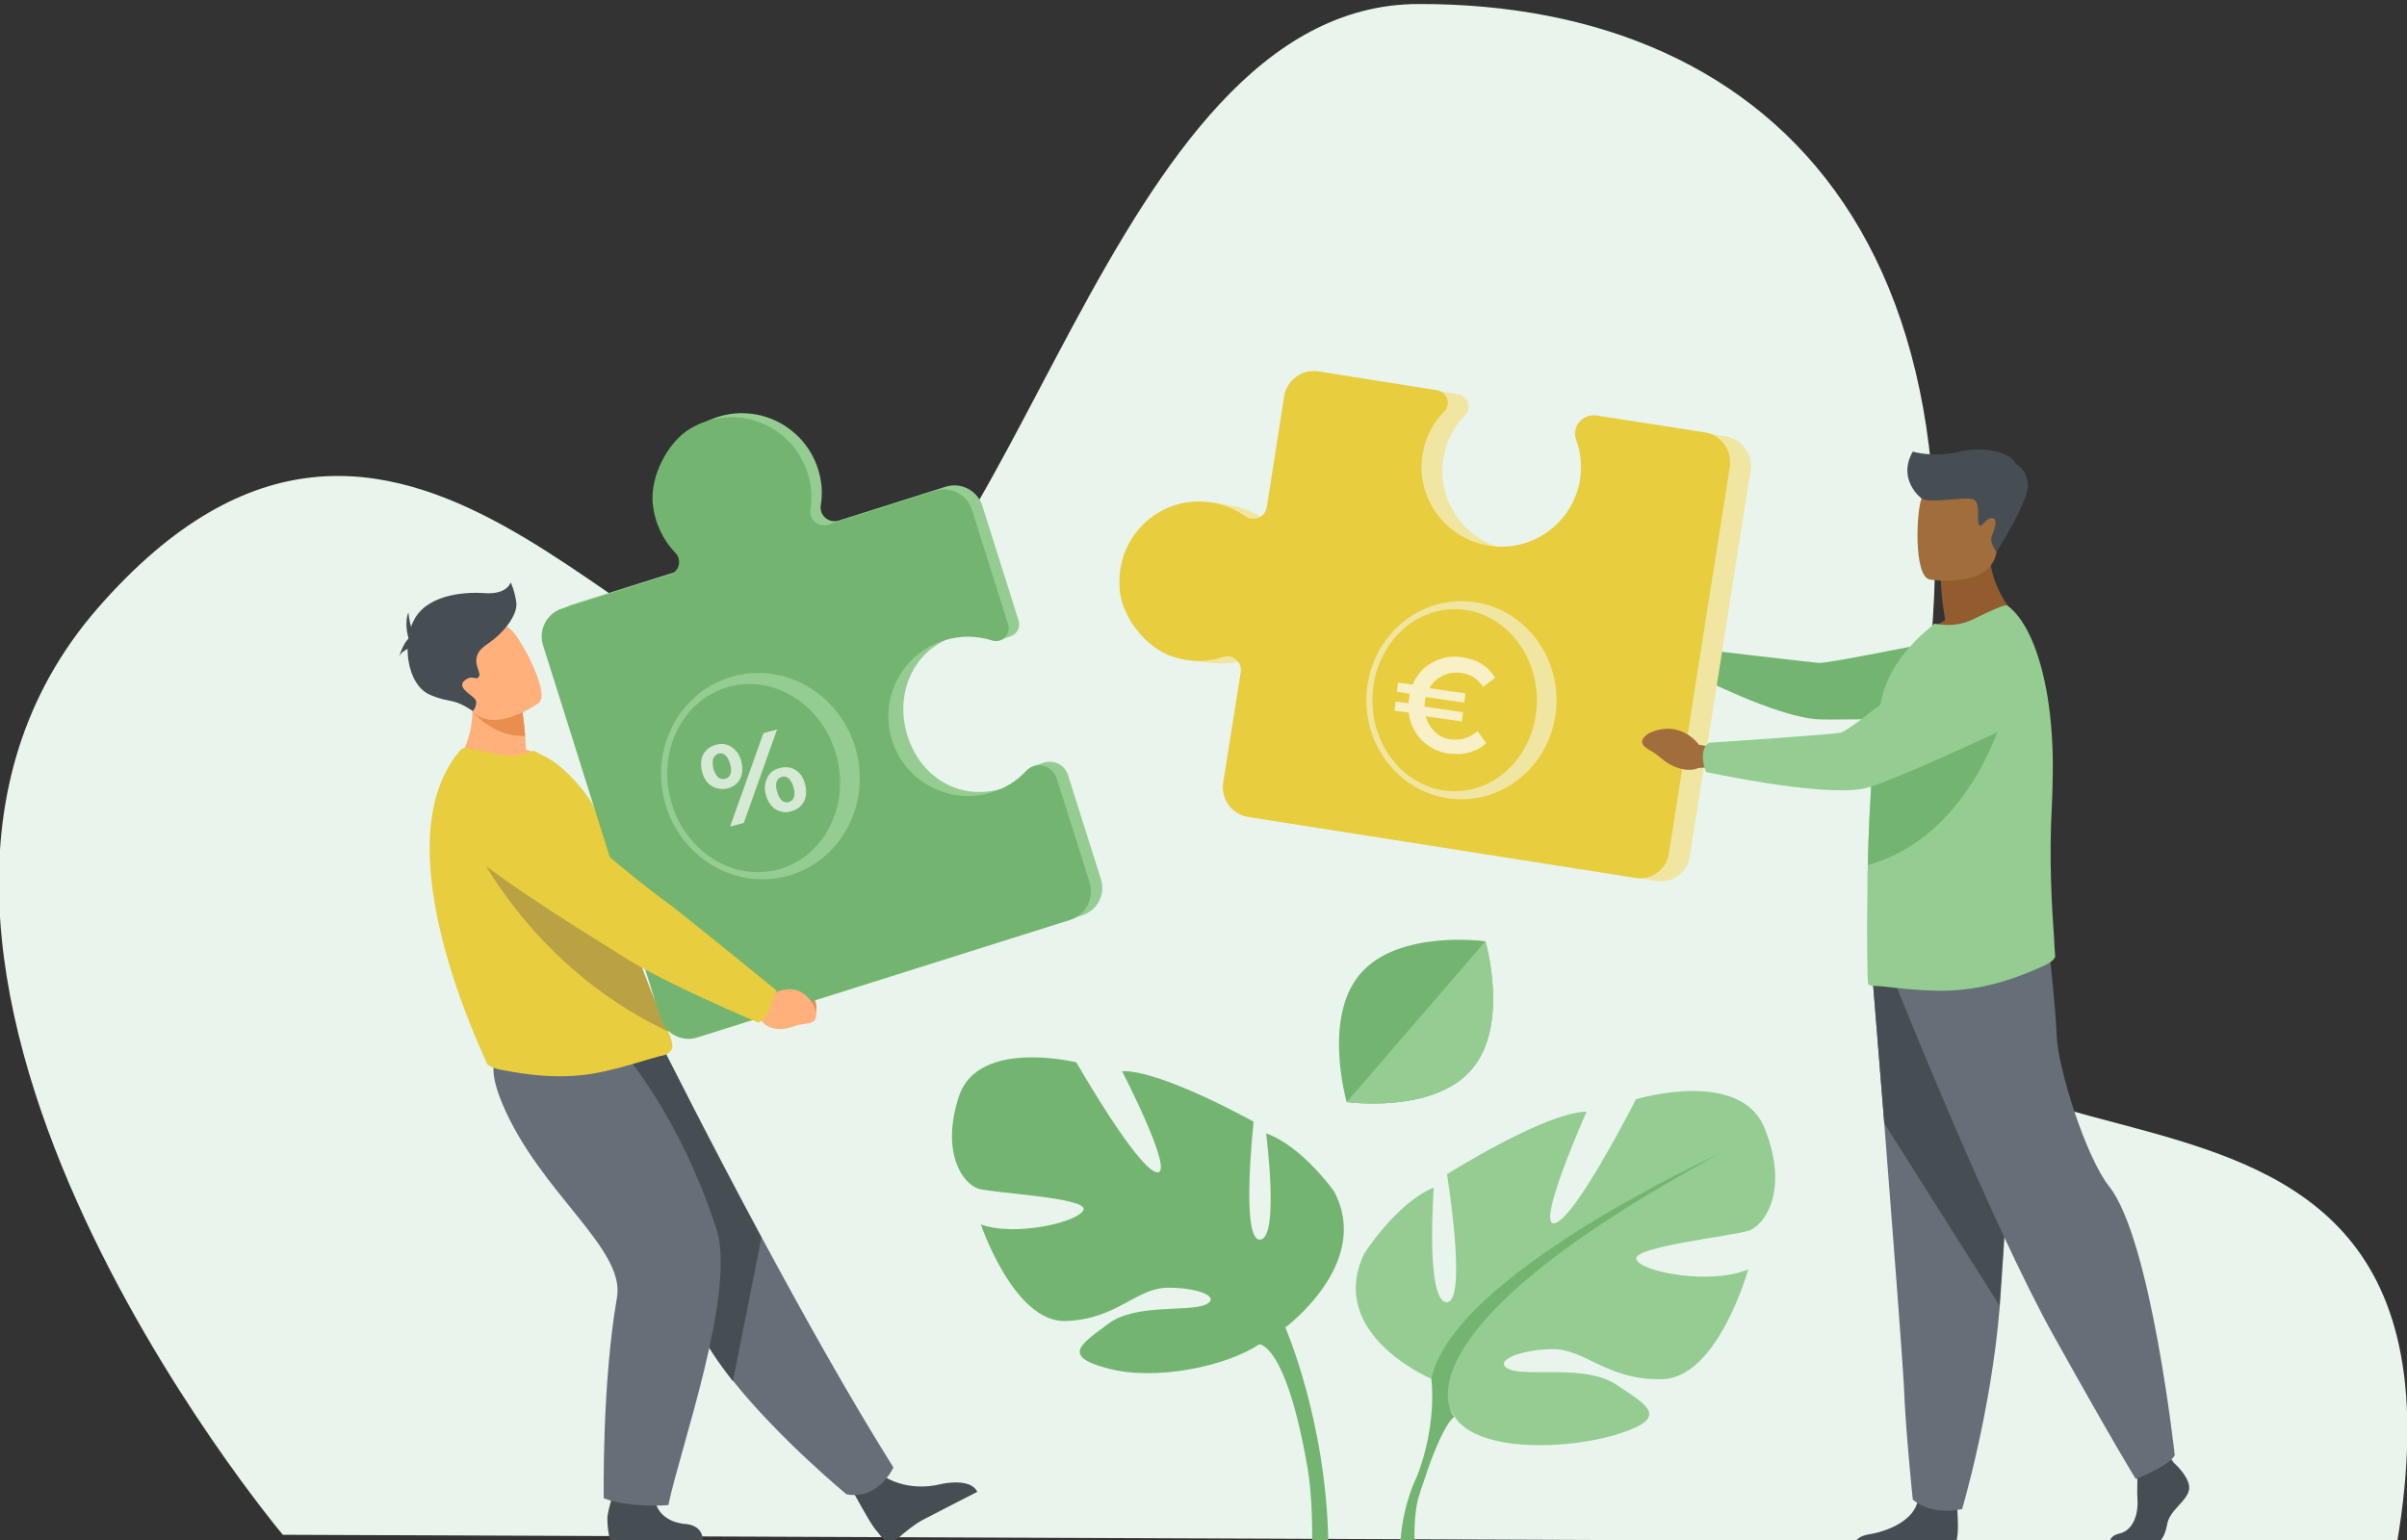 <?xml version="1.0" encoding="utf-8"?>
<!-- Generator: Adobe Illustrator 24.0.2, SVG Export Plug-In . SVG Version: 6.00 Build 0)  -->
<svg version="1.1" id="Слой_1" xmlns="http://www.w3.org/2000/svg" xmlns:xlink="http://www.w3.org/1999/xlink" x="0px" y="0px"
	 viewBox="0 0 600 384.1" style="enable-background:new 0 0 600 384.1;" xml:space="preserve">
<rect x="0" y="0" width="600" height="384.1" fill="#333333" stroke="none"/>
<style type="text/css">
	.st0{fill:#E9F4ED;}
	.st1{fill:#464E54;}
	.st2{fill:#666F78;}
	.st3{fill:#935C2F;}
	.st4{fill:#A16D3C;}
	.st5{fill:#73B570;}
	.st6{fill:#95CC92;}
	.st7{fill:#F1E6A1;}
	.st8{fill:#E8CD3F;}
	.st9{fill:#EA8E50;}
	.st10{fill:#1E3D70;}
	.st11{fill:#FFB07B;}
	.st12{fill:#BAA244;}
	.st13{opacity:0.7;fill:#FFFFFF;}
	.st14{opacity:0.7;}
	.st15{fill:#FFFFFF;}
</style>
<path class="st0" d="M70.5,382.7c0,0-121.5-144.6-46.1-231.1c75.5-86.5,135.1,25.8,176.3,17.5C253,158.7,275.5,1.1,353.6,1
	c88.8-0.2,154,62.3,119.3,210.9c-25.6,109.7,150.4,19.9,124.6,172.9L70.5,382.7z"/>
<g id="man_2_">
	<g>
		<path class="st1" d="M545.6,371.8c-0.9,2.9-4.9,4.9-5.4,8.4c-0.3,1.7-0.9,3.1-1.7,4H526c0.1-0.7,0.7-1.4,2.3-1.8
			c3.5-0.8,4.8-4.9,4.5-8.8c-0.1-1.6,0-3.5,0-5.1c0.1-2.2,0.3-4,0.3-4l7.3-1.7l0.8,1l0.7,1C542,364.8,546.5,368.9,545.6,371.8z"/>
		<path class="st1" d="M487.7,384.2h-25.1c0.6-0.7,1.5-1.3,3.2-1.6c3.9-0.6,10.6-2.9,12.1-7.8c0-0.2,0.1-0.3,0.1-0.5
			c1.2-5.3,9.8,1.6,9.8,1.6s0,0.2,0.1,0.6C488,378,488.3,382,487.7,384.2z"/>
		<path class="st2" d="M466.8,244.1c0,0,1.3,16.4,2.9,36c2.1,26.7,4.6,59.5,4.9,65.7c0.4,10.8,2.2,28.1,2.2,28.1s4.1,4.1,12.3,2.4
			c0,0,7.3-24.6,9.4-50.7c0-0.4,0.1-0.9,0.1-1.3c1.9-26.5,5-82.4,5-82.4L466.8,244.1z"/>
		<path class="st1" d="M466.8,244.1c0,0,1.3,16.4,2.9,36l28.7,45.4c0-0.4,0.1-0.9,0.1-1.3c1.9-26.5,5-82.4,5-82.4L466.8,244.1z"/>
		<path class="st2" d="M472.8,246.1c0,0,23.6,59.2,39.2,87.1c15.5,27.8,20.4,35.6,20.4,35.6s8.9-3.6,9.7-6c0,0-5.9-53.7-16.3-66.9
			c-5.9-7.4-12.8-29.6-13.1-37.4c-0.3-7.8-2.1-23.1-2.1-23.1L472.8,246.1z"/>
	</g>
	<path class="st3" d="M484.9,154.6c-1.1-6.2-1.1-9.9-1.1-9.9l12-9.7c-0.4,13.3,8.1,19.7,8.1,19.7s-16,7.9-25.2,5
		C478.6,159.7,480.9,156.8,484.9,154.6z"/>
	<path class="st4" d="M481,144.5c0,0,15.3,2.5,16.7-7c1.4-9.5,4.4-15.6-5.3-17.6c-9.7-2-12.1,1.3-13.4,4.4
		C477.7,127.4,477,143.6,481,144.5z"/>
	<g>
		<path class="st4" d="M427.4,164.2l-3.2-2c0,0-4-6-11-2.3c0,0-2.7,1.7-0.9,3.2c1.8,1.5,1.3,0.6,3.9,2.8c2.5,2.1,5.8,2.9,8,1.7
			l2.7-0.3L427.4,164.2z"/>
		<path class="st5" d="M423.5,164.8c0.8-2.6,1.2-2.8,1.2-2.8s26.3,3.1,28.7,3.3c2.5,0.2,36.9-6.9,36.9-6.9l16.2,19.7
			c0,0-47.9,1.8-54.1,1.2c-10.4-1-29.1-10.6-29.1-10.6S422.9,166.8,423.5,164.8z"/>
	</g>
	<path class="st6" d="M512.3,238.4c0,1-2.1,2.1-3,2.5c-6.9,3.1-13.2,5.2-20.5,5.9c-8.6,0.9-18.7-1-22.1-1c-0.4,0-0.7-0.1-1-0.4
		c-0.2-0.2-0.4-10.6-0.2-23.8c0-0.5,0-1.1,0-1.6v-0.2c0-1.4,0-2.8,0.1-4.2c0.1-3.9,0.2-7.8,0.4-11.7c0.3-5.8,0.6-11.5,1.1-16.5
		c0.5-5.3,1.1-9.8,1.9-13.1c1.8-7.4,6.1-12.3,10-16l3.2-2.8c3.2,0.6,6.6,0.5,9.9-1.2c3.7-1.8,7.6-3.7,8.3-3.3
		c4.9,3.7,8.2,12.1,10,22.7c0.9,5.7,1.4,12.1,1.3,18.8c0,2.6-0.1,5.1-0.2,7.8c-0.8,14,0,26.2,0.5,33.3
		C512.1,235.7,512.2,237.3,512.3,238.4z"/>
	<path class="st5" d="M500.8,173.5c0,0-7.4,34.5-35.2,42.2c0.1-3.9,0.2-7.8,0.4-11.7c0.3-5.8,0.6-11.5,1.1-16.5
		c0.5-0.3,1-0.5,1.4-0.6C477.9,183.8,500.8,173.5,500.8,173.5z"/>
	<g>
		<path class="st7" d="M430.1,108.8l-26.9-4.2c-3.5-0.5-6.3,2.8-5.1,6.1c1.2,3.2-8.6,27.8-20.7,26.5c-11.4-1.2-19.4-11.7-17.6-22.9
			c0.7-4.2,2.6-7.9,5.4-10.7c1.8-1.8,0.8-4.9-1.8-5.3l-29.6-4.7c-4-0.6-7.8,2.1-8.5,6.2c0,0-7.7,31.3-9.8,29.8
			c-2.2-1.5-4.7-2.7-7.4-3.3l0,0l0,0c-0.3-0.1-0.7-0.1-1-0.2c-0.3-0.1-5.2-0.9-5.2-0.9l-6.9,39.1l4.2,0.7c4,0.5,7.6,0.7,10.9-0.4
			c2.4-0.8,4.7,1.3,4.4,3.7l-4.4,27.7c-0.6,4,2.1,7.8,6.2,8.5l96.6,15.2c4,0.6,7.7-2.1,8.3-6l15.2-96.5
			C437,113.3,434.2,109.4,430.1,108.8z"/>
		<path class="st8" d="M291.4,163.4c4.7,1.8,9.4,1.8,13.5,0.4c2.4-0.8,4.7,1.3,4.4,3.7l-4.4,27.7c-0.6,4,2.1,7.8,6.2,8.5l96.6,15.2
			c4,0.6,7.7-2.1,8.3-6l15.2-96.5c0.6-4.1-2.2-8-6.3-8.6l-26.9-4.2c-3.5-0.5-6.3,2.8-5.1,6.1c1.2,3.2,1.5,6.7,0.9,10.3
			c-1.9,10.2-11.3,17.3-21.6,16.2c-11.4-1.2-19.4-11.7-17.6-22.9c0.7-4.2,2.6-7.9,5.4-10.7c1.8-1.8,0.8-4.9-1.8-5.3l-29.6-4.7
			c-4-0.6-7.8,2.1-8.5,6.2l-4.3,27.6c-0.4,2.6-3.3,3.8-5.4,2.3c-2.4-1.7-5.3-2.9-8.4-3.4c-12.4-2-23.9,8-22.9,21.4
			C279.4,153.3,285.1,160.9,291.4,163.4z"/>
	</g>
	<g>
		<path class="st4" d="M427.5,186.4l-4-0.7c0,0-4.5-6.5-12.4-2.9c0,0-3.1,1.7-1.1,3.4c2.1,1.6,1.5,0.7,4.4,3.1
			c2.9,2.4,6.6,3.3,9,2.2l3.1-0.2L427.5,186.4z"/>
		<path class="st6" d="M424.5,188.4c0.1-2.9,1.7-3.2,1.7-3.2s30-2,32.6-2.5c2.6-0.5,26.5-20.3,26.5-20.3s9.3-8.3,15.7-5.5
			c5.6,2.4,7.4,7.3,7.7,11.7c0.3,5.3-2.6,10.2-7.4,12.4c-10.7,5-32.2,14.9-37.1,15.7c-10.9,1.9-38.9-4.2-38.9-4.2
			S424.4,190.7,424.5,188.4z"/>
	</g>
	<path class="st1" d="M479,124.3c0,0-6.2-4.6-2.2-11.7c0,0,4.9,1.6,11.8,0c6.9-1.6,13.1,0.7,13.9,3.1c0,0,2.7,1.1,3,5.1
		c0.3,4-7.8,16.8-7.8,16.8s-1.7-2.2-1.3-3.6c0.5-1.5,2-4.8,0.1-4.8c-1.8,0-2.4,2.7-3.2,1.6c-0.7-1.1,0.6-5.6-1.5-6.3
		C489.7,123.7,481.4,125.7,479,124.3z"/>
</g>
<g>
	<g>
		<path class="st9" d="M192.2,242.7l2.6,2.1c0,0,7.1-2.6,8.7,5.9c0,0,0.4,3.6-1.9,3.6c-2.3,0-1.3-0.4-4.6-0.3
			c-3.2,0.1-5.9-1.6-6.4-4.2l-1.5-2.2L192.2,242.7z"/>
		<path class="st10" d="M191.9,247.3c2.1-2.2,1.9-3.8,1.9-3.8s-24-19.7-26.5-21.3c-1.7-1.1-19.4-16.8-27.6-26.3
			c-4.1-4.7-9.2-2.9-15-1.2l-4.8,1.4c-5.8,1.7-7.3,9.7-2.5,13.7c13.4,11.1,35.6,23.5,39.7,26.1c10.3,6.5,30.5,14.2,30.5,14.2
			S190.1,249.1,191.9,247.3z"/>
	</g>
	<path class="st1" d="M220,367.9c0,0,5.8,4.4,14.8,2.1c0,0,7.2-1.6,8.8,2c0,0-11,5.6-13.8,7.1c-2.1,1.2-4.3,3-5.9,4.4
		c-1.2,1.1-3.1,1-4.2-0.3c-0.5-0.6-1-1.3-1.7-2.1c-1.7-2.3-5.7-9.8-5.7-9.8L220,367.9z"/>
	<path class="st2" d="M222.7,365.9c0,0-3.6,8.2-11.7,6.7c0,0-16.7-13.8-28.2-28.2c-3.7-4.7-6.9-9.4-8.8-13.7
		c-7.6-17.6-28.1-43.9-41.2-57.2l32.7-11.8c0,0,10.5,21,24.4,46.9C199.9,327.2,211.7,348.4,222.7,365.9z"/>
	<path class="st1" d="M189.8,308.6l-7.1,35.8c-3.7-4.7-6.9-9.4-8.8-13.7c-7.6-17.6-28.1-43.9-41.2-57.2l32.7-11.8
		C165.5,261.7,175.9,282.8,189.8,308.6z"/>
	<path class="st1" d="M163.1,372.6c0,0-0.4,6.5,7.6,7.4c0,0,4.5,0,4.5,4.2l-23,0.1c0,0-0.7-1.7-0.8-5.3c-0.1-2.8,2.7-10,2.7-10
		L163.1,372.6z"/>
	<path class="st2" d="M154.8,261.7c0,0,14.5,16,23.8,44.8c5,15.7-9.2,55.1-12,68.8c0,0-9.5,0.8-16.1-1.7c0,0-0.5-28.3,3.3-50.1
		c2.1-12.2-19.2-26.1-28.5-48.1c-6.3-15,1.4-14.7,10.8-15.1L154.8,261.7z"/>
	<path class="st11" d="M138,190.4c-8.1,4.6-24.7,0.4-24.7,0.4s6.7-7.7,3.7-20.1l6.4,3.2l6.8,3.5c0,0,0.4,2.2,0.7,6.1
		c0.1,1,0.1,2.1,0.2,3.4C135.3,188.1,138,190.4,138,190.4z"/>
	<path class="st8" d="M167.6,260.9c0,1.4-1.6,2.1-2,2.2c-3.3,0.6-12.4,4.1-20.6,5c-6.9,0.7-13.3,0-20.4-1.4
		c-0.9-0.2-3.1-0.8-3.3-1.7c-0.2-1-27.2-55.1-6.2-78.3c0.5-0.5,4.6,0.4,8.4,1.3c3.5,0.8,6.7,0.4,9.6-0.8l3.6,1.9
		c4.4,2.4,12.6,11.1,13.6,17.9c0.5,3.4,2.5,6,3,9c0.2,1.1,0.4,2.2,0.6,3.3c0.4,2.1,0.9,4.1,1.3,6c1.2,5.1,2.5,9.5,3.8,13.4
		c1.4,4,2.7,7.4,3.9,10.2c1.5,3.7,2.9,6.4,3.7,8.5C167.3,258.8,167.6,260,167.6,260.9z"/>
	<path class="st12" d="M166.7,257.3c-38.1-18-51.3-52.5-51.3-52.5s31,11.4,38.6,14.4c0.4,2.1,0.9,4.1,1.3,6
		c1.2,5.1,2.5,9.5,3.8,13.4c1.4,4,2.7,7.4,3.9,10.2C164.6,252.5,165.9,255.3,166.7,257.3z"/>
	<path class="st6" d="M274.4,219.1l-8.2-25.9c-0.8-2.5-3.4-3.7-5.7-3.1l0,0l0,0c-0.1,0-0.2,0.1-0.4,0.1l-2.9,1c0,0-4.5,4.6-7.7,5.5
		c-9.9,2.9-19.3-2.4-22.9-12.1c-4-10.7,0.6-22.5,11.4-25.9c3.7-1.2,10.9,1,10.9,1l2.9-1c1.6-0.5,2.7-2.2,2.1-4l-9-28.5
		c-1.2-3.9-5.4-6.1-9.3-4.8l-26.5,8.4c-2.5,0.8-4.9-1.3-4.5-3.8c0.5-2.9,0.3-6-0.7-9.1c-3.8-11.9-17.8-17.8-29.3-11
		c-5.8,3.4-10.1,11.9-9.4,18.6c0.5,4.9,2.6,9.2,5.6,12.3c1.8,1.8,1,4.8-1.4,5.5l-26.7,8.4c-3.9,1.2-6.1,5.4-4.8,9.3l29.3,93
		c1.2,3.8,5.3,5.9,9.1,4.7l92.9-29.3C273.5,227.3,275.7,223.1,274.4,219.1z"/>
	<path class="st5" d="M162.7,125.5c0.5,4.9,2.6,9.2,5.6,12.3c1.8,1.8,1,4.8-1.4,5.5l-26.7,8.4c-3.9,1.2-6.1,5.4-4.8,9.3l29.3,93
		c1.2,3.8,5.3,5.9,9.1,4.7l92.9-29.3c4-1.2,6.1-5.5,4.9-9.4l-8.2-25.9c-1.1-3.4-5.3-4.4-7.7-1.8c-2.3,2.5-5.3,4.4-8.9,5.4
		c-9.9,2.9-20.5-2.4-24.1-12.1c-4-10.7,1.8-22.5,12.6-25.9c4.1-1.3,8.2-1.2,12,0c2.4,0.8,4.8-1.5,4-4l-9-28.5
		c-1.2-3.9-5.4-6.1-9.3-4.8l-26.5,8.4c-2.5,0.8-4.9-1.3-4.5-3.8c0.5-2.9,0.3-6-0.7-9.1c-3.8-11.9-17.7-17.8-29.3-11
		C166.3,110.4,162.1,118.8,162.7,125.5z"/>
	<g>
		<path class="st11" d="M189,246.9l3.3,1.2c0,0,6.6-4.7,10.7,2.9c0,0,1.5,3.3-0.9,4c-2.4,0.7-1.5,0-4.8,1.1
			c-3.3,1.1-6.6,0.3-7.8-2.1l-2.2-1.6L189,246.9z"/>
		<path class="st8" d="M191.8,251.6c1.2-3.2,1.8-4.6,1.8-4.6s-24.9-20.3-27.4-22c-1.7-1.2-18.9-14-27.3-24.1
			c-4.2-5-10.7-7.2-17.1-5.9l-5.2,1.1c-6.3,1.3-8.4,9.3-3.5,13.5c13.8,11.8,37,25.5,41.4,28.4c10.8,7.1,34.6,17,34.6,17
			S190.8,254.1,191.8,251.6z"/>
	</g>
	<path class="st9" d="M130.9,183.5c-8,0.4-13.1-6.1-13.1-6.1s3.6-2,5.6-3.5l6.8,3.5C130.2,177.4,130.6,179.6,130.9,183.5z"/>
	<path class="st11" d="M134.3,175.3c0,0-12.1,8.7-17.3,1.1c-5.3-7.6-10.4-11.6-2.9-17.4c7.5-5.8,11-4,13.4-1.9
		C129.8,159.2,137.3,172.9,134.3,175.3z"/>
	<path class="st1" d="M128.7,150.2c-0.4-2.9-1.4-5-1.4-5s-0.8,3.1-6.5,2.7c-5.7-0.4-14.8,0.6-17.8,7.1c-0.2,0.4-0.4,0.8-0.5,1.3
		c-0.5-1.4-0.7-3.6-0.7-3.6c-1.1,2.8,0,6.3,0,6.3h0c0,0.1,0,0.2,0,0.3c-1.3,1.1-2.3,4.4-2.3,4.4c0.4-0.9,1.3-1.5,2.1-1.9
		c0,5.1,2,10,5.7,11.5c5.3,2.2,5.2,0.5,10.6,4c0,0,1.4-1.8,0.5-3c-1-1.2-4.6-2.9-2.6-4.6c2.1-1.7,2.8,0.2,3.6-1
		c0.8-1.2-3-4.6,1.8-7.9C125.9,157.7,129.1,153.1,128.7,150.2z"/>
</g>
<g>
	<path class="st6" d="M356.8,343.8c0,0-26.2-11-16.8-31.1c0,0,7.9-12.6,17.4-16.6c0,0-2.1,28.5,3.2,28.6c5.3,0.1,0.1-31.9,0.1-31.9
		s24.5-15.5,34.8-15.6c0,0-13,29.1-7.9,27.8c5.2-1.3,20.2-30.9,20.2-30.9s26.1-7.9,32.1,7.3c6.1,15.3,0.1,23.9-3.8,25.4
		c-3.8,1.4-29.2,4-28.2,7.2s18.7,6.5,27.9,2.5c0,0-7.6,27.2-21.5,27.4c-14,0.3-19.2-7.8-27.8-7.5s-14.6,3.3-10.1,5.1
		c4.5,1.8,18.8-1.3,26.4,3.7c7.6,5.1,13.6,8.1,1.1,12.2c-12.5,4.1-35.7,5-41.4-4.3C356.9,343.8,356.8,343.8,356.8,343.8z"/>
	<path class="st5" d="M428.4,287.8c0,0-66.5,30.2-71.6,56.1c0,0,1.6,11.2-3.8,24.8l0.5,4.9c0,0,5.3-17.6,9-20.3
		C362.5,353.2,344.6,333.3,428.4,287.8z"/>
</g>
<path class="st5" d="M326,366.4c0.9,5.4,1.1,12,1.1,17.7h4c-0.6-30-10.7-53.1-10.7-53.1s21.8-16.1,12.1-34c0,0-7.9-11.2-16.9-14.4
	c0,0,3.4,26.2-1.5,26.5c-4.9,0.3-1.6-29.4-1.6-29.4s-23.3-13-32.8-12.6c0,0,13.5,26.1,8.6,25.2c-4.8-0.9-20-27.4-20-27.4
	s-24.3-6-29.2,8.3c-4.8,14.4,1.1,22.1,4.8,23.2c3.6,1.1,27,2.2,26.2,5.2c-0.8,3-16.9,6.9-25.6,3.7c0,0,8.3,24.6,21.2,24.1
	c12.8-0.5,17.3-8.1,25.2-8.3c7.9-0.1,13.6,2.4,9.6,4.2c-4.1,1.9-17.4-0.3-24.1,4.7s-12.1,8.1-0.3,11.2c11.7,3.2,29.4-0.4,37.8-6
	C313.8,335.2,320.6,334.7,326,366.4z"/>
<path class="st5" d="M352.6,384.1c-0.1-4.7,0.3-9.4,1.7-13.1c4.3-11.6-1.3-2.4-1.3-2.4s-3.2,6.3-3.9,15.5H352.6z"/>
<g>
	<path class="st5" d="M366.8,266.7c-9.5,11.1-31.1,8.1-31.1,8.1s-6.1-21,3.4-32c9.5-11.1,31.1-8.1,31.1-8.1S376.4,255.6,366.8,266.7
		z"/>
	<path class="st6" d="M366.8,266.7c-9.5,11.1-31.1,8.1-31.1,8.1l34.6-40.1C370.3,234.6,376.4,255.6,366.8,266.7z"/>
</g>
<g>
	<ellipse class="st7" cx="364.3" cy="174.6" rx="23.7" ry="24.7"/>
	<ellipse class="st8" cx="362.6" cy="174.6" rx="20.5" ry="22.7"/>
	<g>
		<path class="st13" d="M368.3,182.3l2.2,3c-1.2,1.1-2.6,1.9-4.2,2.3c-1.6,0.5-3.2,0.5-5.1,0.3s-3.5-0.9-4.9-1.8
			c-1.5-1-2.6-2.1-3.5-3.6s-1.5-3-1.6-4.8l-3.6-0.5l0.3-2.3l3.2,0.5c0-0.2,0-0.6,0.1-1.2c0.1-0.5,0.1-0.9,0.2-1.2l-3.2-0.5l0.3-2.3
			l3.6,0.5c0.7-1.6,1.7-3,2.9-4.1c1.3-1.1,2.7-1.9,4.4-2.4c1.7-0.5,3.4-0.6,5.2-0.3c1.8,0.3,3.4,0.8,4.8,1.7c1.4,0.9,2.5,2,3.3,3.4
			l-3,2.3c-1.4-2.1-3.1-3.2-5.5-3.5c-1.7-0.2-3.2,0-4.6,0.7c-1.4,0.7-2.5,1.7-3.3,3.1l9,1.3l-0.3,2.3l-9.6-1.4
			c-0.1,0.5-0.2,0.8-0.2,1.2c0,0.3-0.1,0.7-0.1,1.2l9.6,1.4l-0.3,2.3l-9-1.3c0.4,1.6,1.2,2.8,2.3,3.9s2.5,1.7,4.2,1.9
			C364.4,184.6,366.5,183.9,368.3,182.3z"/>
	</g>
</g>
<g>
	
		<ellipse transform="matrix(0.966 -0.257 0.257 0.966 -43.426 55.361)" class="st6" cx="189.7" cy="193.5" rx="24.7" ry="25.8"/>
	<ellipse transform="matrix(0.966 -0.257 0.257 0.966 -43.602 54.933)" class="st5" cx="188" cy="194" rx="21.4" ry="23.6"/>
	<g class="st14">
		<path class="st15" d="M177.4,196c-1.2-0.7-2-2-2.4-3.6c-0.4-1.7-0.3-3.1,0.3-4.3c0.7-1.2,1.7-2,3.2-2.4c1.4-0.4,2.8-0.2,3.9,0.6
			c1.2,0.8,2,2,2.4,3.6c0.4,1.7,0.3,3.1-0.3,4.3c-0.6,1.2-1.7,2-3.1,2.4C179.9,196.9,178.6,196.7,177.4,196z M182.1,193
			c0.2-0.6,0.2-1.5-0.1-2.5c-0.3-1-0.7-1.8-1.2-2.2c-0.5-0.4-1.1-0.6-1.7-0.4c-0.6,0.2-1,0.6-1.3,1.2c-0.2,0.6-0.2,1.5,0,2.5
			c0.3,1,0.7,1.7,1.2,2.2c0.5,0.4,1.1,0.6,1.7,0.4C181.4,194.1,181.8,193.7,182.1,193z M190.3,182.8l3.4-0.9l-8.3,23.3l-3.4,0.9
			L190.3,182.8z M194.5,202.3c-0.9-0.2-1.6-0.7-2.2-1.4c-0.6-0.7-1.1-1.6-1.4-2.7c-0.3-1.1-0.3-2.1-0.1-3c0.2-0.9,0.6-1.7,1.2-2.4
			c0.6-0.6,1.4-1.1,2.4-1.3c1.4-0.4,2.8-0.2,3.9,0.5c1.2,0.7,2,2,2.4,3.6c0.4,1.7,0.3,3.1-0.3,4.3c-0.7,1.2-1.7,2-3.2,2.4
			C196.3,202.6,195.4,202.6,194.5,202.3z M197.9,198.8c0.2-0.6,0.2-1.5-0.1-2.5c-0.3-1-0.7-1.7-1.2-2.2c-0.5-0.4-1.1-0.6-1.7-0.4
			c-0.6,0.2-1.1,0.6-1.3,1.2c-0.2,0.6-0.2,1.5,0.1,2.5c0.3,1,0.7,1.8,1.2,2.2c0.5,0.4,1.1,0.6,1.7,0.4
			C197.3,199.8,197.7,199.4,197.9,198.8z"/>
	</g>
</g>
</svg>
